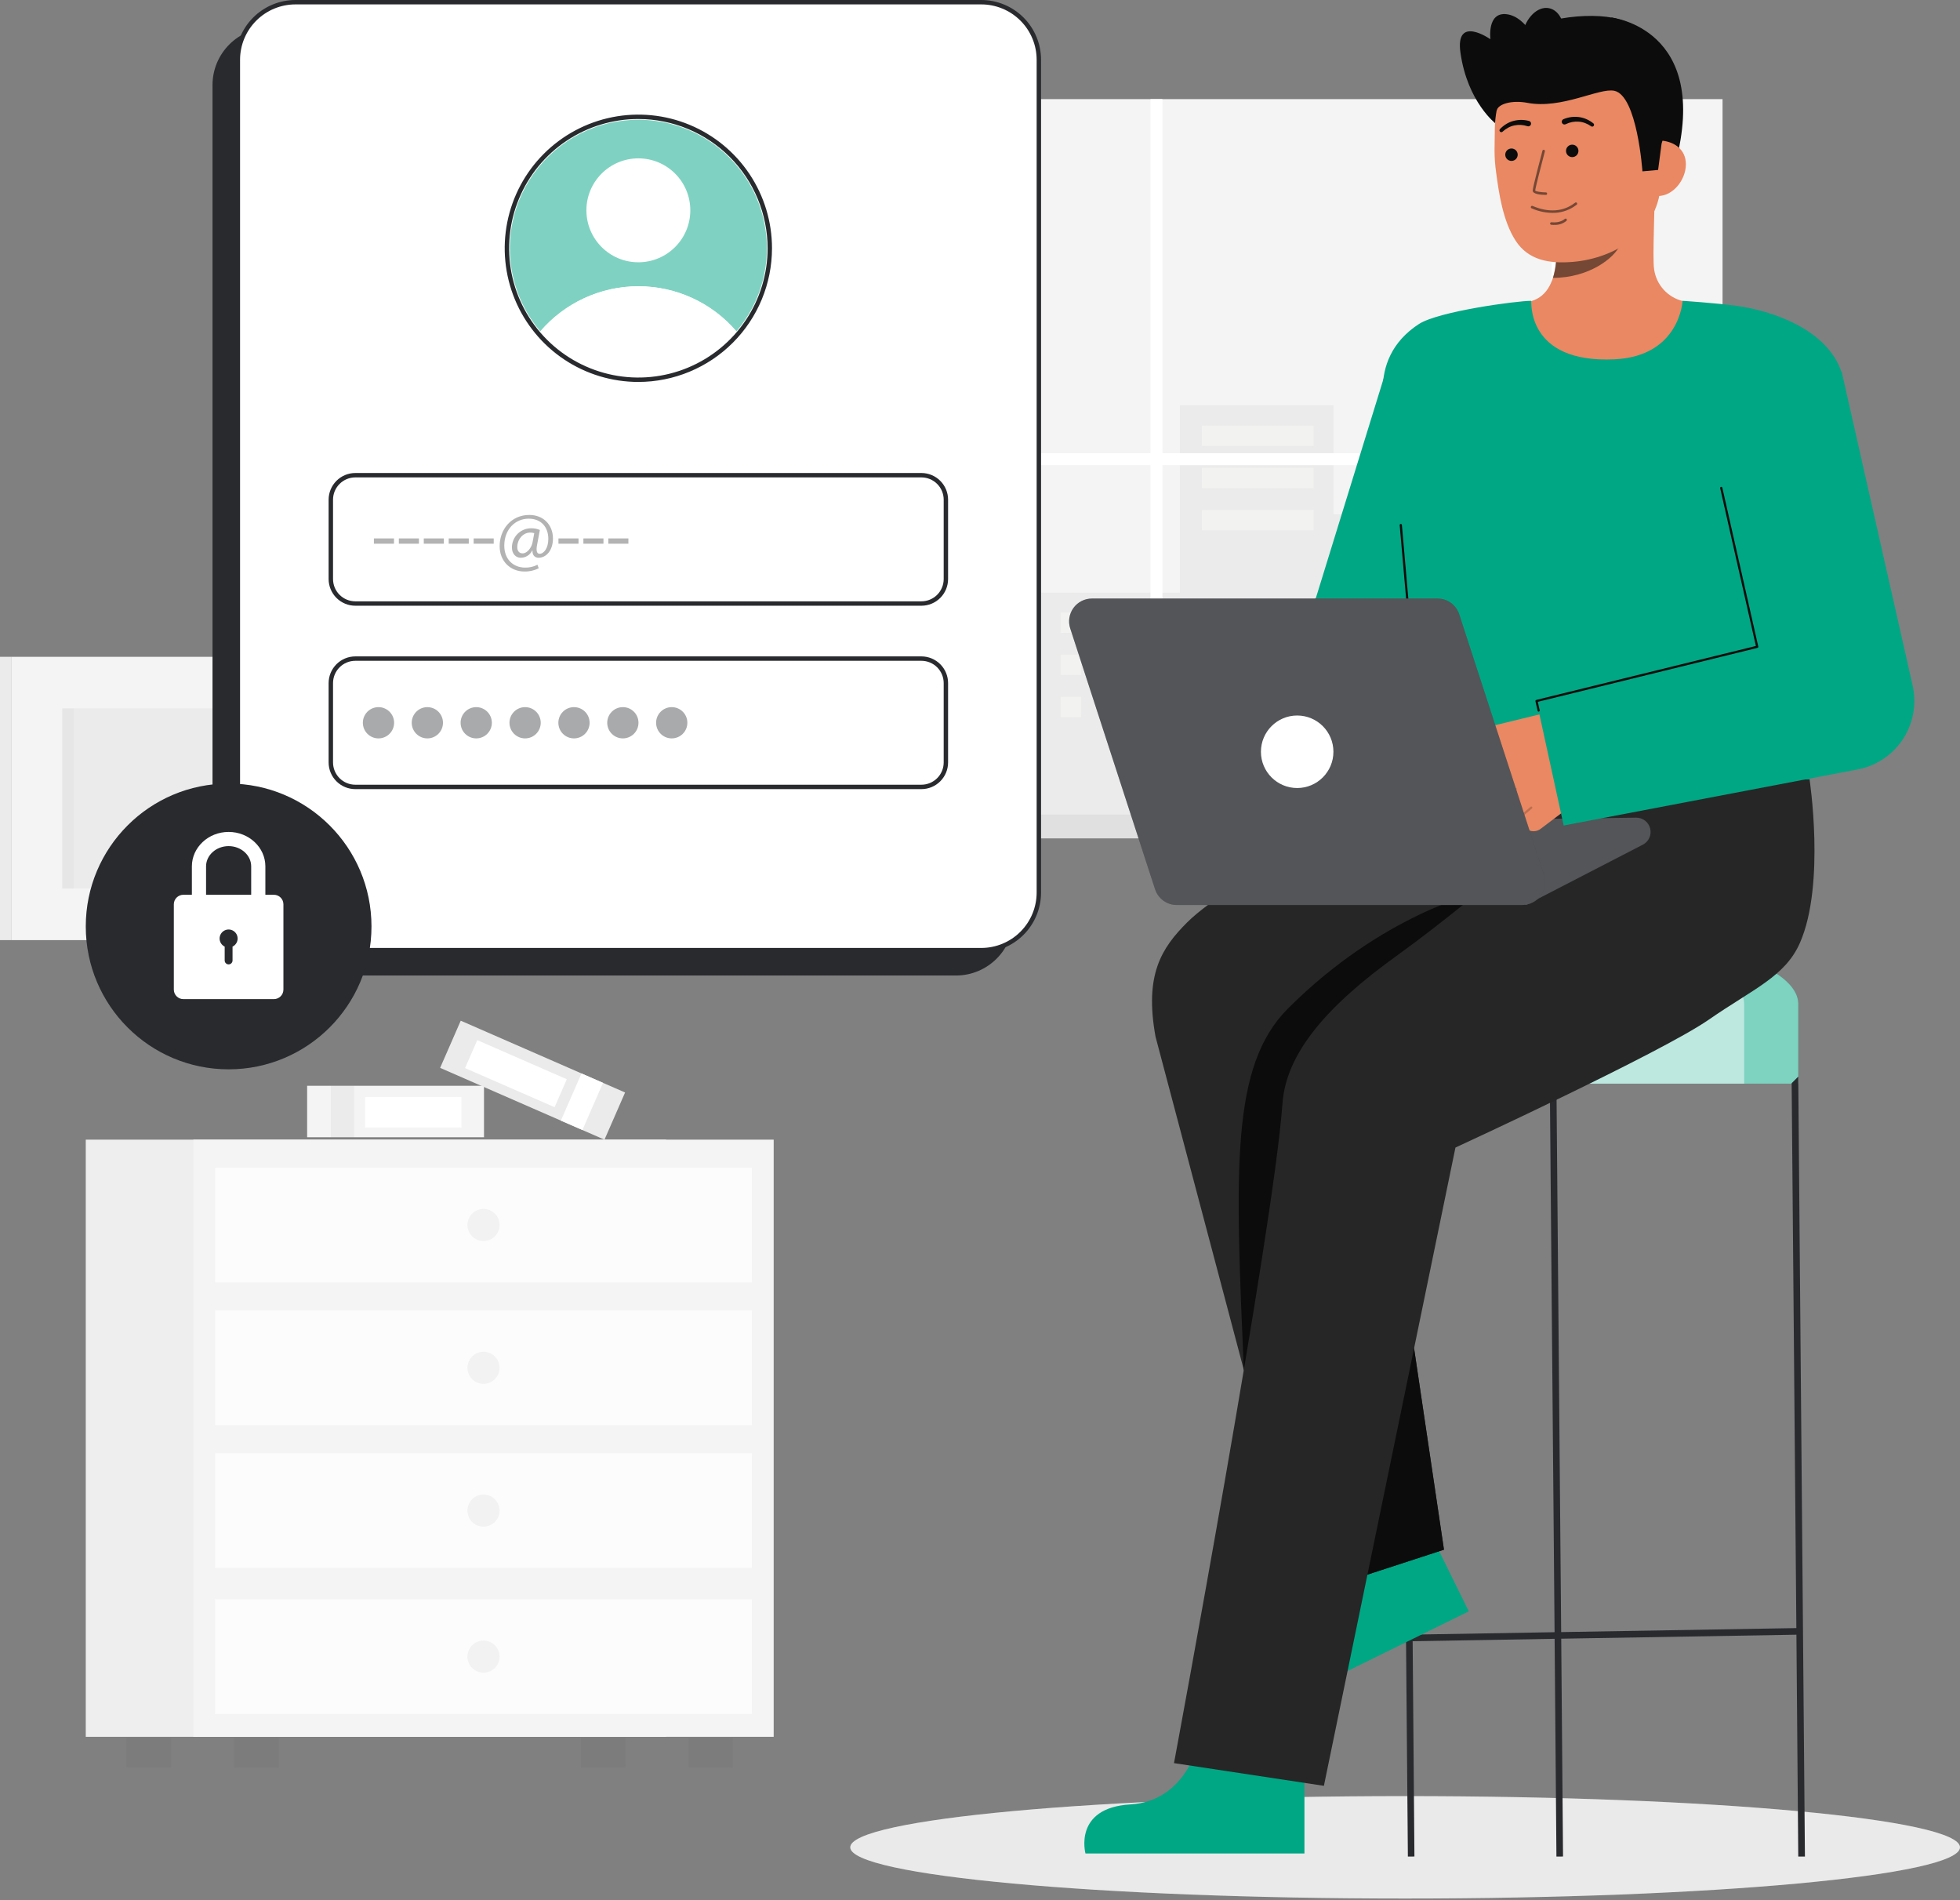 <svg width="196" height="190" viewBox="0 0 196 190" fill="none" xmlns="http://www.w3.org/2000/svg">
<rect x="0" y="0" width="196" height="190" fill="#808080" stroke="none"/>
<g clip-path="url(#clip0_7_1237)">
<path d="M140.512 189.816C171.157 189.816 196 187.524 196 184.696C196 181.868 171.157 179.576 140.512 179.576C109.867 179.576 85.025 181.868 85.025 184.696C85.025 187.524 109.867 189.816 140.512 189.816Z" fill="white"/>
<path opacity="0.1" d="M140.512 189.816C171.157 189.816 196 187.524 196 184.696C196 181.868 171.157 179.576 140.512 179.576C109.867 179.576 85.025 181.868 85.025 184.696C85.025 187.524 109.867 189.816 140.512 189.816Z" fill="#292A2E"/>
<path d="M48.4 108.557H30.713V113.703H48.4V108.557Z" fill="#F4F4F4"/>
<path opacity="0.05" d="M35.406 108.557H33.089V113.703H35.406V108.557Z" fill="#292A2E"/>
<path d="M46.14 109.675H36.504V112.725H46.14V109.675Z" fill="white"/>
<path d="M62.508 109.228L46.074 102.05L44.014 106.766L60.448 113.944L62.508 109.228Z" fill="#F4F4F4"/>
<path opacity="0.05" d="M62.508 109.228L46.074 102.05L44.014 106.766L60.448 113.944L62.508 109.228Z" fill="#292A2E"/>
<path d="M60.301 108.264L58.148 107.324L56.088 112.04L58.241 112.98L60.301 108.264Z" fill="white"/>
<path d="M56.68 107.903L47.726 103.992L46.505 106.787L55.459 110.698L56.68 107.903Z" fill="white"/>
<path opacity="0.05" d="M62.539 173.749H58.094V176.718H62.539V173.749Z" fill="#292A2E"/>
<path opacity="0.05" d="M17.096 173.749H12.651V176.718H17.096V173.749Z" fill="#292A2E"/>
<path d="M66.613 113.944H8.577V173.649H66.613V113.944Z" fill="#F4F4F4"/>
<path opacity="0.03" d="M66.613 113.944H8.577V173.649H66.613V113.944Z" fill="#292A2E"/>
<path d="M77.368 113.944H19.332V173.649H77.368V113.944Z" fill="#F4F4F4"/>
<path opacity="0.05" d="M73.294 173.749H68.849V176.718H73.294V173.749Z" fill="#292A2E"/>
<path opacity="0.05" d="M27.851 173.749H23.406V176.718H27.851V173.749Z" fill="#292A2E"/>
<path opacity="0.7" d="M75.19 116.741H21.511V128.211H75.19V116.741Z" fill="white"/>
<path opacity="0.7" d="M75.19 131.019H21.511V142.489H75.19V131.019Z" fill="white"/>
<path opacity="0.7" d="M75.19 145.297H21.511V156.767H75.19V145.297Z" fill="white"/>
<path opacity="0.05" d="M48.35 124.081C49.237 124.081 49.955 123.362 49.955 122.476C49.955 121.59 49.237 120.871 48.35 120.871C47.464 120.871 46.745 121.59 46.745 122.476C46.745 123.362 47.464 124.081 48.35 124.081Z" fill="#292A2E"/>
<path opacity="0.05" d="M48.35 138.359C49.237 138.359 49.955 137.64 49.955 136.754C49.955 135.867 49.237 135.149 48.35 135.149C47.464 135.149 46.745 135.867 46.745 136.754C46.745 137.64 47.464 138.359 48.35 138.359Z" fill="#292A2E"/>
<path opacity="0.05" d="M48.35 152.637C49.237 152.637 49.955 151.918 49.955 151.032C49.955 150.146 49.237 149.427 48.35 149.427C47.464 149.427 46.745 150.146 46.745 151.032C46.745 151.918 47.464 152.637 48.35 152.637Z" fill="#292A2E"/>
<path opacity="0.7" d="M75.19 159.896H21.511V171.367H75.19V159.896Z" fill="white"/>
<path opacity="0.05" d="M48.35 167.237C49.237 167.237 49.955 166.518 49.955 165.632C49.955 164.745 49.237 164.027 48.35 164.027C47.464 164.027 46.745 164.745 46.745 165.632C46.745 166.518 47.464 167.237 48.35 167.237Z" fill="#292A2E"/>
<path d="M29.179 54.685L63.496 54.685L63.496 10.017L29.179 10.017L29.179 54.685Z" fill="#F4F4F4"/>
<path d="M29.179 10.017H28.066V54.685H29.179V10.017Z" fill="#F4F4F4"/>
<path opacity="0.05" d="M29.179 10.017H28.066V54.685H29.179V10.017Z" fill="#292A2E"/>
<path opacity="0.05" d="M35.431 46.548H57.245V18.154L35.431 18.154V46.548Z" fill="#292A2E"/>
<path opacity="0.03" d="M35.43 46.548H36.567V18.154H35.43V46.548Z" fill="#292A2E"/>
<path d="M1.113 93.993H29.179L29.179 65.669H1.113L1.113 93.993Z" fill="#F4F4F4"/>
<path opacity="0.05" d="M6.226 88.833H24.066L24.066 70.829H6.226L6.226 88.833Z" fill="#292A2E"/>
<path d="M1.113 65.669H0V93.993H1.113V65.669Z" fill="#F4F4F4"/>
<path opacity="0.05" d="M1.113 65.669H0V93.993H1.113V65.669Z" fill="#292A2E"/>
<path opacity="0.03" d="M6.226 88.833H7.362L7.362 70.829H6.226L6.226 88.833Z" fill="#292A2E"/>
<path d="M172.254 9.91H100.64V81.525H172.254V9.91Z" fill="#F4F4F4"/>
<path d="M100.64 9.91H99.819V81.525H100.64V9.91Z" fill="#F4F4F4"/>
<path opacity="0.05" d="M100.64 9.91H99.819V81.525H100.64V9.91Z" fill="#292A2E"/>
<path opacity="0.05" d="M117.989 59.259V40.522H133.337V51.408H157.111V70.682H167.216V81.525H157.111H155.165H104.085V59.259H117.989Z" fill="#292A2E"/>
<path opacity="0.34" d="M131.367 42.556H120.19V44.59H131.367V42.556Z" fill="#FFFFFA"/>
<path opacity="0.34" d="M131.367 46.772H120.19V48.806H131.367V46.772Z" fill="#FFFFFA"/>
<path opacity="0.34" d="M131.367 50.988H120.19V53.022H131.367V50.988Z" fill="#FFFFFA"/>
<path opacity="0.34" d="M108.127 61.233H106.067V63.268H108.127V61.233Z" fill="#FFFFFA"/>
<path opacity="0.34" d="M108.127 65.449H106.067V67.483H108.127V65.449Z" fill="#FFFFFA"/>
<path opacity="0.34" d="M108.127 69.665H106.067V71.699H108.127V69.665Z" fill="#FFFFFA"/>
<path opacity="0.34" d="M111.938 61.233H109.878V63.268H111.938V61.233Z" fill="#FFFFFA"/>
<path opacity="0.34" d="M111.938 65.449H109.878V67.483H111.938V65.449Z" fill="#FFFFFA"/>
<path opacity="0.34" d="M111.938 69.665H109.878V71.699H111.938V69.665Z" fill="#FFFFFA"/>
<path opacity="0.34" d="M115.646 61.233H113.586V63.268H115.646V61.233Z" fill="#FFFFFA"/>
<path opacity="0.34" d="M115.646 65.449H113.586V67.483H115.646V65.449Z" fill="#FFFFFA"/>
<path opacity="0.34" d="M115.646 69.665H113.586V71.699H115.646V69.665Z" fill="#FFFFFA"/>
<path d="M100.64 45.316H115.05V9.91H116.242V45.316H155.165V9.91H156.356V45.316H172.254V46.508H156.356V81.525H155.165V46.508H116.242V81.525H115.05V46.508H100.64V45.316Z" fill="white"/>
<path d="M175.107 81.438H97.787V83.82H175.107V81.438Z" fill="#F4F4F4"/>
<path opacity="0.1" d="M175.107 81.438H97.787V83.82H175.107V81.438Z" fill="#292A2E"/>
<path opacity="0.1" d="M97.787 81.438H96.671V83.82H97.787V81.438Z" fill="#292A2E"/>
<path opacity="0.1" d="M97.787 81.438H96.671V83.82H97.787V81.438Z" fill="#292A2E"/>
<path d="M159.974 93.707C149.01 93.707 140.122 96.698 140.122 100.388V108.341H179.826V100.388C179.826 96.698 170.938 93.707 159.974 93.707Z" fill="#00A784"/>
<path opacity="0.49" d="M159.974 93.707C149.01 93.707 140.122 96.698 140.122 100.388V108.341H179.826V100.388C179.826 96.698 170.938 93.707 159.974 93.707Z" fill="white"/>
<path opacity="0.49" d="M174.418 100.388V108.341H140.122V100.388C140.122 97.007 147.586 94.212 157.27 93.77C166.954 94.212 174.418 97.007 174.418 100.388Z" fill="white"/>
<path d="M179.826 185.622H180.492L179.826 107.636L179.165 108.302L179.636 162.777L156.117 163.177L155.643 108.296L154.982 108.302L155.457 163.188L141.259 163.43L140.783 108.296L140.122 107.641L140.788 185.622L141.443 185.616L141.265 164.09L155.462 163.849L155.643 185.622L156.303 185.616L156.123 163.838L179.642 163.438L179.826 185.622Z" fill="#292A2E"/>
<path d="M119.946 173.946C119.946 173.946 118.765 180.066 113.035 180.407C107.305 180.748 108.548 185.313 108.548 185.313H130.445V174.373L119.946 173.946Z" fill="#00A784"/>
<path d="M132.439 155.539C132.439 155.539 134.081 161.552 129.09 164.387C124.099 167.222 127.229 170.77 127.229 170.77L146.877 161.104L142.048 151.287L132.439 155.539Z" fill="#00A784"/>
<path d="M130.36 159.513L115.555 103.653C114.432 97.482 116.123 94.807 118.728 92.209C123.305 87.644 142.27 77.927 142.27 77.927L165.022 77.865C171.055 77.865 176.986 83.814 176.986 89.847C176.986 95.879 170.853 100.996 164.82 100.996L136.803 103.792L144.397 154.939L130.36 159.513Z" fill="#262626"/>
<path d="M144.397 154.939L141.407 134.803L126.26 144.043L130.36 159.513L144.397 154.939Z" fill="#0C0C0C"/>
<path d="M147.831 89.231C147.831 89.231 138.266 91.362 128.794 100.835C123.051 106.578 123.521 116.971 124.383 136.961L133.791 123.065L144.11 104.454L147.831 89.231Z" fill="#0C0C0C"/>
<path d="M180.947 77.859L165.495 77.786L165.489 77.99H160.811C160.811 77.99 149.09 88.773 139.655 95.569C132.792 100.512 128.605 105.225 128.243 110.361C127.36 122.881 117.399 176.278 117.399 176.278L132.39 178.548L145.545 114.734C145.545 114.734 166.115 105.251 170.873 101.951C175.354 98.843 178.519 97.642 180.001 94.251C182.562 88.394 180.947 77.859 180.947 77.859Z" fill="#262626"/>
<path d="M163.612 81.751L138.545 82.083L152.606 90.481L164.306 84.439C164.588 84.288 164.811 84.046 164.94 83.753C165.068 83.46 165.094 83.132 165.014 82.822C164.934 82.513 164.752 82.239 164.498 82.044C164.244 81.85 163.932 81.747 163.612 81.751Z" fill="#292A2E"/>
<path opacity="0.2" d="M163.612 81.751L138.545 82.083L152.606 90.481L164.306 84.439C164.588 84.288 164.811 84.046 164.94 83.753C165.068 83.46 165.094 83.132 165.014 82.822C164.934 82.513 164.752 82.239 164.498 82.044C164.244 81.85 163.932 81.747 163.612 81.751Z" fill="white"/>
<path d="M138.689 36.782L131.599 59.754L117.398 78.347L125.693 87.87L142.588 69.013C143.367 68.398 143.976 67.595 144.357 66.679L144.621 66.042L154.379 42.431L138.689 36.782Z" fill="#00A784"/>
<path d="M149.611 12.397C149.611 12.397 146.754 10.239 146.046 5.276C145.498 1.433 149.043 3.922 149.043 3.922C149.043 3.922 148.675 1.151 150.695 1.426C152.714 1.701 153.843 4.612 153.843 4.612" fill="#0C0C0C"/>
<path d="M161.129 1.751C161.129 1.751 171.147 2.825 167.525 16.399L166.639 16.458L164.84 16.579" fill="#0C0C0C"/>
<path d="M151.289 30.575C151.333 30.569 151.822 38.678 161.241 37.972C167.764 37.483 170.089 30.564 170.238 30.564C169.535 30.414 168.666 30.187 168.321 30.11C167.568 29.935 166.886 29.535 166.366 28.964C165.847 28.392 165.513 27.676 165.41 26.91C165.219 25.76 165.542 19.88 165.443 18.716L155.433 20.951C155.573 23.407 156.552 29.102 153.121 30.11C152.55 30.276 151.934 30.43 151.289 30.575Z" fill="#E98862"/>
<path opacity="0.52" d="M155.293 27.782C155.45 27.277 155.551 26.756 155.594 26.229C155.704 25.025 155.682 23.813 155.528 22.614C157.563 22.34 159.48 21.501 161.062 20.191C161.248 20.878 162.27 23.878 161.986 24.529C161.452 25.762 158.937 27.782 155.293 27.782Z" fill="#0C0C0C"/>
<path d="M157.359 26.177C161.309 25.823 166.036 23.328 166.104 17.966L166.166 13.129C166.234 7.768 163.473 3.386 158.425 3.321C153.377 3.257 149.549 7.555 149.481 12.917L149.454 15.058C149.457 15.794 149.511 16.528 149.614 17.256C149.873 19.183 150.274 22.112 151.582 24.094C152.817 25.965 154.836 26.404 157.359 26.177Z" fill="#E98862"/>
<path opacity="0.52" d="M155.527 21.277C154.711 21.314 153.899 21.159 153.155 20.824C153.125 20.81 153.101 20.785 153.089 20.754C153.077 20.723 153.077 20.689 153.09 20.658C153.103 20.627 153.128 20.603 153.159 20.59C153.189 20.577 153.224 20.577 153.255 20.59C154.858 21.273 156.314 21.173 157.464 20.3C157.488 20.282 157.512 20.265 157.537 20.249C157.566 20.235 157.599 20.233 157.629 20.242C157.66 20.252 157.685 20.273 157.701 20.301C157.717 20.328 157.722 20.361 157.715 20.392C157.708 20.423 157.69 20.451 157.664 20.469C157.654 20.475 157.639 20.486 157.619 20.502C157.015 20.963 156.286 21.233 155.527 21.277Z" fill="#0C0C0C"/>
<path opacity="0.52" d="M155.564 22.485C155.417 22.494 155.269 22.49 155.122 22.474C155.106 22.472 155.089 22.467 155.075 22.459C155.06 22.451 155.047 22.441 155.037 22.427C155.026 22.415 155.018 22.399 155.014 22.384C155.009 22.367 155.007 22.351 155.009 22.334C155.011 22.317 155.016 22.301 155.024 22.287C155.032 22.272 155.043 22.259 155.056 22.248C155.069 22.238 155.084 22.23 155.1 22.225C155.116 22.221 155.132 22.219 155.149 22.221C156.031 22.314 156.452 21.91 156.47 21.893C156.494 21.869 156.526 21.856 156.56 21.856C156.594 21.855 156.626 21.869 156.65 21.893C156.674 21.917 156.688 21.949 156.688 21.983C156.688 22.017 156.674 22.049 156.651 22.073C156.347 22.331 155.963 22.477 155.564 22.485Z" fill="#0C0C0C"/>
<path d="M151.148 16.089C151.491 16.089 151.77 15.811 151.77 15.467C151.77 15.124 151.491 14.846 151.148 14.846C150.804 14.846 150.526 15.124 150.526 15.467C150.526 15.811 150.804 16.089 151.148 16.089Z" fill="#0C0C0C"/>
<path d="M157.223 15.708C157.566 15.708 157.844 15.43 157.844 15.086C157.844 14.743 157.566 14.464 157.223 14.464C156.879 14.464 156.601 14.743 156.601 15.086C156.601 15.43 156.879 15.708 157.223 15.708Z" fill="#0C0C0C"/>
<path d="M165.77 19.597C167.304 19.616 168.568 17.991 168.588 16.457C168.608 14.923 167.375 14.061 165.841 14.042L165.037 15.059L164.451 19.58L165.77 19.597Z" fill="#E98862"/>
<path d="M164.243 17.131C164.243 17.131 163.726 9.545 161.425 9.076C159.893 8.764 156.178 10.937 152.736 10.281C151.231 9.995 149.802 10.366 149.656 11.078C149.599 11.359 148.661 7.312 151.018 4.242C152.896 1.798 159.038 1.106 161.833 1.908C169.571 4.128 166.156 14.374 166.156 14.374L165.811 16.99L164.243 17.131Z" fill="#0C0C0C"/>
<g opacity="0.52">
<path d="M154.599 19.487C154.596 19.487 154.593 19.487 154.589 19.487C154.095 19.482 153.266 19.418 153.27 19.049C153.273 18.742 154.145 15.443 154.245 15.068C154.253 15.036 154.274 15.008 154.303 14.991C154.332 14.974 154.366 14.97 154.399 14.978C154.431 14.987 154.459 15.008 154.475 15.037C154.492 15.066 154.497 15.1 154.488 15.132C154.101 16.593 153.524 18.843 153.522 19.052C153.569 19.14 154.08 19.23 154.592 19.236C154.624 19.236 154.655 19.25 154.678 19.272C154.701 19.295 154.714 19.326 154.715 19.358C154.716 19.39 154.704 19.422 154.683 19.446C154.661 19.47 154.631 19.485 154.599 19.487V19.487Z" fill="#0C0C0C"/>
</g>
<path d="M152.913 12.096C152.393 11.953 151.845 11.953 151.325 12.096C151.07 12.165 150.826 12.271 150.603 12.412C150.382 12.55 150.179 12.716 150 12.904C149.967 12.938 149.948 12.983 149.947 13.03C149.946 13.078 149.964 13.123 149.996 13.158C150.028 13.192 150.072 13.213 150.119 13.216C150.167 13.219 150.213 13.204 150.249 13.173L150.26 13.163C150.426 13.009 150.611 12.877 150.811 12.769C151.006 12.662 151.217 12.585 151.435 12.541C151.866 12.451 152.312 12.476 152.729 12.614L152.747 12.62C152.815 12.642 152.889 12.636 152.954 12.605C153.018 12.573 153.067 12.517 153.091 12.449C153.115 12.382 153.112 12.307 153.082 12.242C153.052 12.177 152.997 12.126 152.93 12.1L152.913 12.096Z" fill="#0C0C0C"/>
<path d="M156.592 12.408C156.987 12.216 157.426 12.132 157.864 12.164C158.087 12.178 158.306 12.226 158.514 12.306C158.725 12.387 158.926 12.493 159.111 12.623L159.123 12.631C159.163 12.657 159.211 12.666 159.257 12.657C159.304 12.648 159.345 12.622 159.372 12.583C159.399 12.544 159.411 12.497 159.404 12.45C159.397 12.403 159.372 12.361 159.335 12.332C159.132 12.169 158.909 12.032 158.671 11.925C158.431 11.815 158.175 11.742 157.913 11.707C157.379 11.635 156.836 11.707 156.34 11.918C156.307 11.933 156.277 11.954 156.251 11.98C156.226 12.006 156.206 12.037 156.193 12.07C156.18 12.104 156.173 12.14 156.174 12.176C156.175 12.213 156.182 12.248 156.197 12.281C156.226 12.349 156.281 12.402 156.349 12.428C156.382 12.442 156.418 12.448 156.455 12.447C156.491 12.447 156.527 12.439 156.56 12.425L156.575 12.417L156.592 12.408Z" fill="#0C0C0C"/>
<path d="M156.34 4.277C156.689 2.605 156.051 1.058 154.916 0.821C153.78 0.584 152.577 1.746 152.228 3.417C151.878 5.089 152.516 6.636 153.651 6.873C154.787 7.11 155.99 5.948 156.34 4.277Z" fill="#0C0C0C"/>
<path d="M139.584 48.398C139.881 51.884 141.984 73.633 142.27 77.928H180.93C181.152 74.055 182.149 57.12 182.992 49.545C183.796 42.318 184.923 39.029 183.996 36.784C182.363 32.822 177.164 31.054 173.643 30.577C171.493 30.286 168.26 30.077 168.26 30.077C168.26 30.077 167.986 35.616 161.458 35.924C152.571 36.343 153.165 30.077 153.121 30.077C151.681 30.077 143.845 31.124 141.885 32.401C139.117 34.205 138.299 36.664 138.267 38.922C138.23 41.523 139.248 44.443 139.584 48.398Z" fill="#00A784"/>
<path d="M141.544 69.356C141.516 69.357 141.49 69.346 141.469 69.328C141.449 69.309 141.436 69.284 141.434 69.256L139.969 52.504C139.967 52.475 139.976 52.446 139.995 52.424C140.013 52.401 140.04 52.387 140.069 52.385C140.084 52.383 140.098 52.385 140.112 52.389C140.126 52.393 140.139 52.4 140.15 52.41C140.161 52.419 140.17 52.431 140.177 52.443C140.184 52.456 140.188 52.471 140.189 52.485L141.653 69.237C141.656 69.266 141.647 69.295 141.628 69.317C141.609 69.34 141.582 69.353 141.553 69.356C141.55 69.356 141.547 69.357 141.544 69.356Z" fill="#0C0C0C"/>
<path d="M144.347 79.087L149.656 74.781L148.762 75.033C148.472 75.109 148.164 75.072 147.901 74.929C147.637 74.786 147.438 74.549 147.342 74.265C147.298 74.117 147.285 73.961 147.303 73.807C147.321 73.653 147.37 73.505 147.447 73.371C147.525 73.237 147.628 73.12 147.752 73.027C147.876 72.935 148.018 72.868 148.169 72.832L159.32 70.12L160.28 73.672C160.578 74.775 160.54 75.942 160.17 77.024C159.801 78.105 159.117 79.051 158.206 79.742L154.074 82.86C153.863 83.026 153.6 83.114 153.331 83.109C153.063 83.103 152.804 83.006 152.599 82.832C152.417 82.671 152.291 82.455 152.24 82.218C152.189 81.98 152.215 81.732 152.315 81.51C152.297 81.505 152.281 81.495 152.269 81.481C152.258 81.468 152.25 81.452 152.246 81.435C152.243 81.418 152.244 81.401 152.249 81.384L151.487 81.96C151.252 82.146 150.955 82.236 150.657 82.211C150.358 82.186 150.08 82.049 149.879 81.827C149.706 81.622 149.61 81.363 149.61 81.095C149.609 80.827 149.703 80.567 149.874 80.362C149.862 80.36 149.851 80.356 149.84 80.35L149.528 80.587C149.316 80.753 149.054 80.841 148.785 80.835C148.516 80.83 148.257 80.733 148.052 80.559C147.832 80.363 147.695 80.09 147.672 79.796C147.648 79.502 147.739 79.21 147.926 78.982C147.921 78.976 147.918 78.969 147.915 78.962L145.704 80.755C145.595 80.844 145.469 80.911 145.333 80.951C145.198 80.991 145.056 81.004 144.916 80.99C144.775 80.975 144.639 80.933 144.515 80.866C144.391 80.798 144.282 80.707 144.193 80.598C144.104 80.488 144.037 80.362 143.997 80.227C143.957 80.092 143.944 79.95 143.958 79.809C143.973 79.669 144.015 79.533 144.082 79.409C144.15 79.285 144.241 79.175 144.35 79.086L144.347 79.087Z" fill="#E98862"/>
<path opacity="0.2" d="M148.047 79.026C148.059 79.022 148.07 79.016 148.079 79.008L150.206 77.241C150.217 77.232 150.226 77.221 150.232 77.208C150.239 77.196 150.243 77.182 150.244 77.168C150.245 77.154 150.244 77.14 150.24 77.127C150.236 77.113 150.229 77.101 150.22 77.09C150.211 77.079 150.2 77.07 150.187 77.064C150.175 77.057 150.161 77.053 150.147 77.052C150.133 77.051 150.119 77.052 150.106 77.056C150.092 77.06 150.08 77.067 150.069 77.076L147.942 78.843C147.923 78.859 147.91 78.881 147.906 78.906C147.901 78.931 147.905 78.957 147.918 78.978C147.93 79 147.95 79.017 147.974 79.026C147.997 79.034 148.023 79.034 148.047 79.026Z" fill="#0A0A0A"/>
<path opacity="0.2" d="M149.921 80.361C149.933 80.356 149.944 80.35 149.953 80.343L151.635 78.967C151.657 78.949 151.671 78.923 151.674 78.895C151.677 78.867 151.669 78.838 151.651 78.816C151.633 78.794 151.607 78.78 151.578 78.778C151.55 78.775 151.522 78.783 151.5 78.801L149.818 80.177C149.798 80.193 149.785 80.215 149.78 80.24C149.775 80.265 149.78 80.291 149.792 80.313C149.804 80.335 149.824 80.351 149.848 80.36C149.872 80.369 149.898 80.369 149.921 80.361Z" fill="#0A0A0A"/>
<path opacity="0.2" d="M152.384 81.514C152.396 81.51 152.408 81.503 152.418 81.495L153.197 80.826C153.208 80.817 153.216 80.806 153.223 80.793C153.229 80.781 153.233 80.767 153.234 80.753C153.235 80.739 153.233 80.725 153.229 80.712C153.225 80.698 153.218 80.686 153.209 80.675C153.199 80.665 153.188 80.656 153.176 80.65C153.163 80.643 153.15 80.64 153.136 80.638C153.122 80.637 153.107 80.639 153.094 80.644C153.081 80.648 153.068 80.655 153.058 80.664L152.278 81.332C152.259 81.349 152.247 81.371 152.243 81.395C152.239 81.42 152.243 81.445 152.256 81.467C152.268 81.489 152.288 81.505 152.311 81.514C152.335 81.522 152.36 81.522 152.384 81.514Z" fill="#0A0A0A"/>
<path d="M191.264 68.539L191.223 68.358L184.166 37.148L170.206 40.303L175.714 64.665L153.651 70.086L156.367 82.535L185.768 76.928C185.834 76.915 185.932 76.895 185.999 76.88C186.892 76.678 187.737 76.302 188.485 75.773C189.233 75.245 189.87 74.574 190.359 73.799C190.848 73.025 191.179 72.162 191.334 71.259C191.49 70.356 191.466 69.432 191.264 68.539Z" fill="#00A784"/>
<path d="M153.544 70.11C153.538 70.082 153.543 70.053 153.558 70.029C153.573 70.004 153.597 69.987 153.625 69.98L175.589 64.586L172.018 48.812C172.014 48.798 172.013 48.783 172.015 48.768C172.017 48.753 172.022 48.739 172.03 48.726C172.037 48.713 172.047 48.702 172.059 48.694C172.072 48.685 172.085 48.678 172.1 48.675C172.114 48.672 172.129 48.672 172.144 48.674C172.159 48.677 172.173 48.683 172.185 48.691C172.198 48.699 172.208 48.71 172.216 48.722C172.225 48.735 172.23 48.749 172.233 48.764L175.828 64.642C175.834 64.671 175.83 64.701 175.815 64.725C175.799 64.75 175.775 64.768 175.747 64.775L153.781 70.169C153.781 70.169 153.928 70.811 153.97 71.028C153.973 71.056 153.965 71.085 153.947 71.107C153.93 71.129 153.904 71.143 153.876 71.147C153.847 71.15 153.819 71.142 153.797 71.124C153.775 71.107 153.76 71.081 153.757 71.053C153.706 70.815 153.544 70.11 153.544 70.11Z" fill="#0C0C0C"/>
<path d="M154.405 87.494L145.922 61.418C145.773 60.96 145.482 60.561 145.093 60.278C144.703 59.994 144.233 59.842 143.751 59.842H109.192C108.832 59.842 108.477 59.927 108.156 60.091C107.835 60.254 107.557 60.492 107.345 60.783C107.133 61.075 106.994 61.412 106.938 61.768C106.881 62.124 106.91 62.488 107.022 62.83L115.505 88.906C115.654 89.364 115.944 89.763 116.334 90.046C116.724 90.33 117.193 90.482 117.675 90.482H152.234C152.594 90.482 152.949 90.397 153.27 90.233C153.591 90.07 153.869 89.832 154.081 89.541C154.292 89.249 154.432 88.912 154.488 88.556C154.545 88.2 154.516 87.836 154.405 87.494Z" fill="#292A2E"/>
<path opacity="0.2" d="M154.405 87.494L145.922 61.418C145.773 60.96 145.482 60.561 145.093 60.278C144.703 59.994 144.233 59.842 143.751 59.842H109.192C108.832 59.842 108.477 59.927 108.156 60.091C107.835 60.254 107.557 60.492 107.345 60.783C107.133 61.075 106.994 61.412 106.938 61.768C106.881 62.124 106.91 62.488 107.022 62.83L115.505 88.906C115.654 89.364 115.944 89.763 116.334 90.046C116.724 90.33 117.193 90.482 117.675 90.482H152.234C152.594 90.482 152.949 90.397 153.27 90.233C153.591 90.07 153.869 89.832 154.081 89.541C154.292 89.249 154.432 88.912 154.488 88.556C154.545 88.2 154.516 87.836 154.405 87.494Z" fill="white"/>
<path d="M129.718 78.787C131.719 78.787 133.342 77.164 133.342 75.162C133.342 73.16 131.719 71.537 129.718 71.537C127.716 71.537 126.093 73.16 126.093 75.162C126.093 77.164 127.716 78.787 129.718 78.787Z" fill="white"/>
<path d="M95.597 2.755H27.005C23.827 2.755 21.251 5.332 21.251 8.509V91.778C21.251 94.956 23.827 97.532 27.005 97.532H95.597C98.774 97.532 101.35 94.956 101.35 91.778V8.509C101.35 5.332 98.774 2.755 95.597 2.755Z" fill="#292A2E"/>
<path d="M98.132 0.22H29.54C26.362 0.22 23.786 2.796 23.786 5.974V89.243C23.786 92.421 26.362 94.997 29.54 94.997H98.132C101.309 94.997 103.886 92.421 103.886 89.243V5.974C103.886 2.796 101.309 0.22 98.132 0.22Z" fill="white"/>
<path d="M98.132 95.217H29.54C27.956 95.215 26.438 94.585 25.317 93.465C24.198 92.345 23.568 90.827 23.566 89.243V5.974C23.568 4.39 24.198 2.872 25.318 1.752C26.438 0.632 27.956 0.002 29.54 0L98.132 0C99.716 0.002 101.234 0.632 102.354 1.752C103.474 2.872 104.104 4.39 104.105 5.974V89.243C104.104 90.827 103.474 92.345 102.354 93.465C101.234 94.585 99.716 95.215 98.132 95.217ZM29.54 0.44C28.073 0.442 26.666 1.026 25.629 2.063C24.591 3.1 24.008 4.507 24.006 5.974V89.243C24.008 90.71 24.591 92.116 25.629 93.154C26.666 94.191 28.073 94.775 29.54 94.776H98.132C99.599 94.775 101.005 94.191 102.043 93.154C103.08 92.116 103.663 90.71 103.665 89.243V5.974C103.663 4.507 103.08 3.1 102.043 2.063C101.005 1.026 99.599 0.442 98.132 0.44H29.54Z" fill="#292A2E"/>
<path d="M22.862 106.912C30.752 106.912 37.148 100.516 37.148 92.626C37.148 84.737 30.752 78.341 22.862 78.341C14.973 78.341 8.577 84.737 8.577 92.626C8.577 100.516 14.973 106.912 22.862 106.912Z" fill="#292A2E"/>
<path d="M19.897 90.762C19.709 90.762 19.528 90.687 19.395 90.554C19.262 90.421 19.188 90.241 19.188 90.053V86.62C19.188 84.722 20.836 83.177 22.862 83.177C24.888 83.177 26.537 84.722 26.537 86.62V89.817C26.539 89.912 26.521 90.005 26.487 90.093C26.452 90.18 26.4 90.26 26.334 90.327C26.268 90.394 26.189 90.448 26.102 90.484C26.015 90.52 25.922 90.539 25.828 90.539C25.734 90.539 25.64 90.52 25.554 90.484C25.467 90.448 25.388 90.394 25.322 90.327C25.256 90.26 25.204 90.18 25.169 90.093C25.134 90.005 25.117 89.912 25.119 89.817V86.62C25.119 85.504 24.106 84.595 22.862 84.595C21.619 84.595 20.606 85.504 20.606 86.62V90.053C20.606 90.241 20.531 90.422 20.398 90.555C20.265 90.687 20.085 90.762 19.897 90.762Z" fill="white"/>
<path d="M27.386 89.46H18.338C17.811 89.46 17.383 89.887 17.383 90.415V98.938C17.383 99.465 17.811 99.893 18.338 99.893H27.386C27.914 99.893 28.342 99.465 28.342 98.938V90.415C28.342 89.887 27.914 89.46 27.386 89.46Z" fill="white"/>
<path d="M21.961 93.833C21.961 94.002 22.009 94.167 22.098 94.311C22.188 94.454 22.316 94.569 22.468 94.643V96.027C22.468 96.132 22.509 96.232 22.583 96.305C22.657 96.379 22.757 96.421 22.861 96.421C22.965 96.421 23.065 96.379 23.139 96.305C23.213 96.232 23.254 96.132 23.254 96.027V94.643C23.399 94.573 23.522 94.465 23.611 94.331C23.7 94.198 23.752 94.042 23.761 93.882C23.769 93.721 23.735 93.561 23.661 93.418C23.587 93.275 23.476 93.155 23.339 93.07C23.203 92.984 23.046 92.937 22.886 92.932C22.725 92.928 22.566 92.967 22.425 93.045C22.284 93.123 22.167 93.237 22.085 93.375C22.003 93.514 21.96 93.672 21.96 93.833H21.961Z" fill="#292A2E"/>
<path d="M92.142 47.511H35.53C34.178 47.511 33.083 48.606 33.083 49.958V57.894C33.083 59.246 34.178 60.341 35.53 60.341H92.142C93.493 60.341 94.589 59.246 94.589 57.894V49.958C94.589 48.606 93.493 47.511 92.142 47.511Z" fill="white"/>
<path d="M92.142 60.561H35.53C34.823 60.56 34.145 60.279 33.645 59.779C33.145 59.279 32.863 58.601 32.862 57.894V49.958C32.863 49.251 33.145 48.573 33.645 48.073C34.145 47.573 34.823 47.291 35.53 47.291H92.142C92.849 47.291 93.527 47.573 94.027 48.073C94.527 48.573 94.808 49.251 94.809 49.958V57.894C94.808 58.601 94.527 59.279 94.027 59.779C93.527 60.279 92.849 60.56 92.142 60.561ZM35.53 47.731C34.939 47.731 34.373 47.966 33.956 48.384C33.538 48.801 33.303 49.367 33.303 49.958V57.894C33.304 58.484 33.538 59.051 33.956 59.468C34.373 59.886 34.939 60.12 35.53 60.121H92.142C92.732 60.12 93.298 59.886 93.716 59.468C94.133 59.051 94.368 58.485 94.369 57.894V49.958C94.368 49.367 94.133 48.801 93.716 48.384C93.298 47.966 92.732 47.731 92.142 47.731H35.53Z" fill="#292A2E"/>
<path d="M92.142 65.847H35.53C34.178 65.847 33.083 66.942 33.083 68.294V76.23C33.083 77.582 34.178 78.677 35.53 78.677H92.142C93.493 78.677 94.589 77.582 94.589 76.23V68.294C94.589 66.942 93.493 65.847 92.142 65.847Z" fill="white"/>
<path d="M92.142 78.897H35.53C34.822 78.897 34.144 78.615 33.644 78.115C33.144 77.615 32.863 76.937 32.862 76.23V68.294C32.863 67.587 33.145 66.909 33.645 66.409C34.145 65.909 34.823 65.628 35.53 65.627H92.142C92.849 65.627 93.527 65.909 94.027 66.409C94.527 66.909 94.808 67.587 94.809 68.294V76.23C94.808 76.937 94.527 77.615 94.027 78.115C93.527 78.615 92.849 78.897 92.142 78.897ZM35.53 66.067C34.939 66.068 34.373 66.303 33.956 66.72C33.538 67.138 33.304 67.704 33.303 68.294V76.23C33.304 76.82 33.538 77.386 33.956 77.803C34.373 78.221 34.939 78.456 35.53 78.456H92.142C92.732 78.456 93.298 78.221 93.716 77.803C94.133 77.386 94.368 76.82 94.369 76.23V68.294C94.368 67.704 94.133 67.138 93.716 66.72C93.298 66.302 92.732 66.068 92.142 66.067H35.53Z" fill="#292A2E"/>
<path d="M63.836 37.967C71.095 37.967 76.98 32.083 76.98 24.823C76.98 17.564 71.095 11.679 63.836 11.679C56.577 11.679 50.692 17.564 50.692 24.823C50.692 32.083 56.577 37.967 63.836 37.967Z" fill="white"/>
<path d="M63.836 38.187C61.193 38.187 58.609 37.404 56.411 35.935C54.213 34.467 52.5 32.38 51.489 29.938C50.477 27.495 50.213 24.808 50.728 22.216C51.244 19.624 52.517 17.242 54.386 15.373C56.255 13.504 58.636 12.232 61.228 11.716C63.821 11.2 66.508 11.465 68.95 12.476C71.392 13.488 73.479 15.201 74.948 17.398C76.416 19.596 77.2 22.18 77.2 24.823C77.196 28.366 75.787 31.763 73.281 34.269C70.776 36.774 67.379 38.184 63.836 38.187ZM63.836 11.899C61.28 11.899 58.781 12.657 56.656 14.078C54.53 15.498 52.874 17.516 51.896 19.878C50.917 22.239 50.662 24.838 51.16 27.345C51.659 29.852 52.89 32.154 54.697 33.962C56.505 35.769 58.807 37 61.314 37.499C63.821 37.997 66.42 37.742 68.781 36.763C71.143 35.785 73.161 34.129 74.582 32.003C76.002 29.878 76.76 27.379 76.76 24.823C76.756 21.397 75.393 18.112 72.97 15.689C70.547 13.266 67.262 11.903 63.836 11.899Z" fill="#292A2E"/>
<path opacity="0.5" d="M76.688 24.823C76.692 27.866 75.612 30.81 73.642 33.129C72.43 31.714 70.925 30.579 69.232 29.801C67.539 29.023 65.698 28.621 63.835 28.621C61.972 28.621 60.131 29.025 58.438 29.803C56.746 30.582 55.242 31.718 54.029 33.132C52.692 31.554 51.755 29.676 51.299 27.658C50.843 25.64 50.88 23.542 51.408 21.542C51.937 19.541 52.94 17.698 54.333 16.169C55.726 14.639 57.468 13.469 59.41 12.757C61.352 12.044 63.438 11.812 65.49 12.078C67.541 12.344 69.498 13.102 71.194 14.286C72.89 15.471 74.275 17.047 75.232 18.882C76.188 20.716 76.688 22.755 76.688 24.823Z" fill="#00A784"/>
<path d="M73.642 33.129C72.436 34.553 70.934 35.698 69.241 36.483C67.547 37.268 65.703 37.675 63.837 37.675C61.97 37.676 60.126 37.269 58.432 36.485C56.738 35.7 55.236 34.556 54.029 33.132C55.241 31.718 56.746 30.582 58.438 29.803C60.131 29.025 61.972 28.621 63.835 28.621C65.698 28.621 67.539 29.023 69.232 29.801C70.925 30.579 72.43 31.714 73.642 33.129Z" fill="white"/>
<path d="M63.836 26.223C66.705 26.223 69.031 23.897 69.031 21.028C69.031 18.159 66.705 15.833 63.836 15.833C60.967 15.833 58.641 18.159 58.641 21.028C58.641 23.897 60.967 26.223 63.836 26.223Z" fill="white"/>
<g opacity="0.4">
<path d="M37.848 73.825C38.711 73.825 39.411 73.125 39.411 72.262C39.411 71.399 38.711 70.7 37.848 70.7C36.985 70.7 36.286 71.399 36.286 72.262C36.286 73.125 36.985 73.825 37.848 73.825Z" fill="#292A2E"/>
<path d="M42.736 73.825C43.599 73.825 44.298 73.125 44.298 72.262C44.298 71.399 43.599 70.7 42.736 70.7C41.873 70.7 41.173 71.399 41.173 72.262C41.173 73.125 41.873 73.825 42.736 73.825Z" fill="#292A2E"/>
<path d="M47.623 73.825C48.486 73.825 49.186 73.125 49.186 72.262C49.186 71.399 48.486 70.7 47.623 70.7C46.76 70.7 46.061 71.399 46.061 72.262C46.061 73.125 46.76 73.825 47.623 73.825Z" fill="#292A2E"/>
<path d="M52.511 73.825C53.374 73.825 54.073 73.125 54.073 72.262C54.073 71.399 53.374 70.7 52.511 70.7C51.648 70.7 50.948 71.399 50.948 72.262C50.948 73.125 51.648 73.825 52.511 73.825Z" fill="#292A2E"/>
<path d="M57.398 73.825C58.261 73.825 58.961 73.125 58.961 72.262C58.961 71.399 58.261 70.7 57.398 70.7C56.535 70.7 55.836 71.399 55.836 72.262C55.836 73.125 56.535 73.825 57.398 73.825Z" fill="#292A2E"/>
<path d="M62.286 73.825C63.148 73.825 63.848 73.125 63.848 72.262C63.848 71.399 63.148 70.7 62.286 70.7C61.423 70.7 60.723 71.399 60.723 72.262C60.723 73.125 61.423 73.825 62.286 73.825Z" fill="#292A2E"/>
<path d="M67.173 73.825C68.036 73.825 68.736 73.125 68.736 72.262C68.736 71.399 68.036 70.7 67.173 70.7C66.31 70.7 65.611 71.399 65.611 72.262C65.611 73.125 66.31 73.825 67.173 73.825Z" fill="#292A2E"/>
</g>
<g opacity="0.3">
<path d="M39.398 53.832V54.36H37.391V53.832H39.398Z" fill="black"/>
<path d="M41.892 53.832V54.36H39.885V53.832H41.892Z" fill="black"/>
<path d="M44.385 53.832V54.36H42.378V53.832H44.385Z" fill="black"/>
<path d="M46.878 53.832V54.36H44.872V53.832H46.878Z" fill="black"/>
<path d="M49.372 53.832V54.36H47.365V53.832H49.372Z" fill="black"/>
<path d="M53.872 56.813C53.426 57.043 52.929 57.155 52.427 57.139C51.095 57.139 49.965 56.164 49.965 54.604C49.965 52.931 51.127 51.485 52.931 51.485C54.344 51.485 55.295 52.475 55.295 53.833C55.295 55.051 54.612 55.766 53.849 55.766C53.524 55.766 53.223 55.546 53.248 55.051H53.215C53.11 55.266 52.947 55.446 52.745 55.572C52.542 55.699 52.309 55.766 52.07 55.766C51.599 55.766 51.192 55.384 51.192 54.743C51.191 54.489 51.241 54.239 51.337 54.005C51.434 53.771 51.575 53.558 51.754 53.379C51.933 53.2 52.146 53.058 52.38 52.962C52.614 52.865 52.865 52.816 53.118 52.817C53.416 52.813 53.713 52.871 53.987 52.988L53.711 54.458C53.589 55.075 53.687 55.361 53.955 55.368C54.369 55.376 54.832 54.824 54.832 53.881C54.832 52.703 54.125 51.858 52.866 51.858C51.542 51.858 50.429 52.906 50.429 54.556C50.429 55.912 51.314 56.749 52.517 56.749C52.943 56.759 53.365 56.661 53.744 56.465L53.872 56.813ZM53.425 53.304C53.294 53.265 53.157 53.246 53.019 53.247C52.304 53.247 51.727 53.921 51.727 54.709C51.727 55.067 51.906 55.326 52.264 55.326C52.735 55.326 53.165 54.725 53.255 54.221L53.425 53.304Z" fill="black"/>
<path d="M57.852 53.832V54.36H55.845V53.832H57.852Z" fill="black"/>
<path d="M60.346 53.832V54.36H58.339V53.832H60.346Z" fill="black"/>
<path d="M62.839 53.832V54.36H60.832V53.832H62.839Z" fill="black"/>
</g>
</g>
<defs>
<clipPath id="clip0_7_1237">
<rect width="196" height="189.816" fill="white"/>
</clipPath>
</defs>
</svg>
